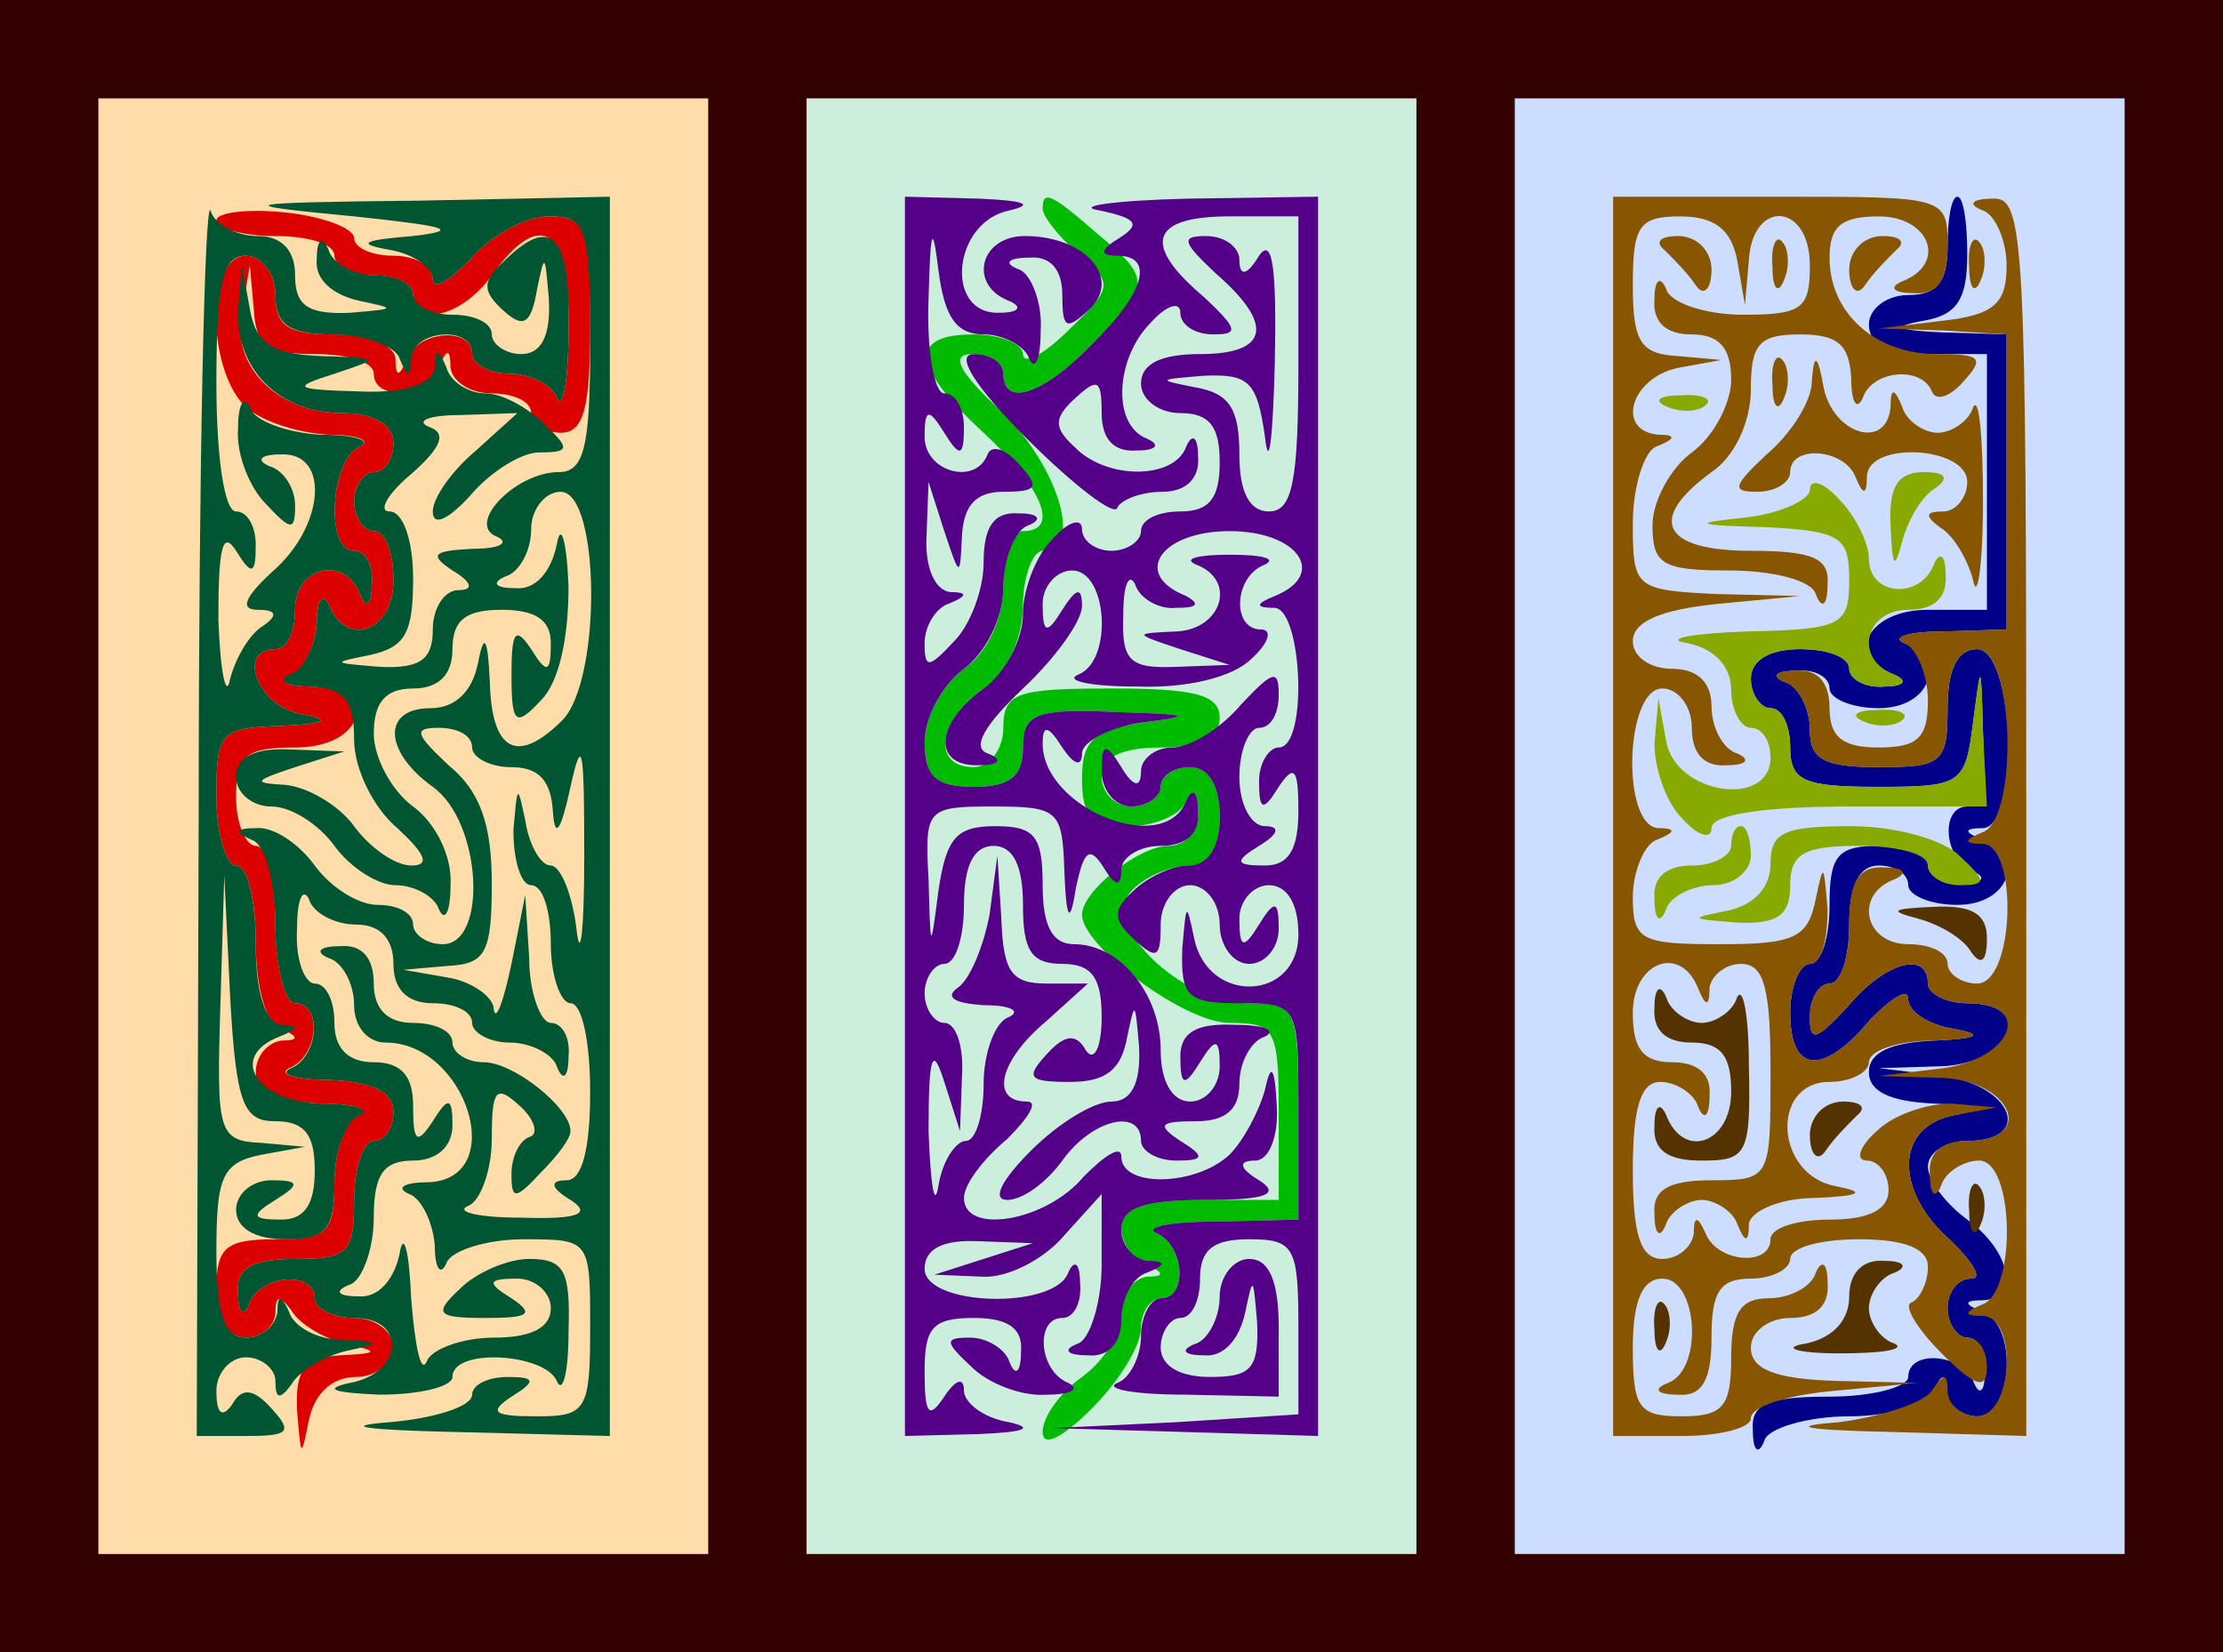 <?xml version="1.0" standalone="no"?>
<!DOCTYPE svg PUBLIC "-//W3C//DTD SVG 20010904//EN" "http://www.w3.org/TR/2001/REC-SVG-20010904/DTD/svg10.dtd">
<svg version="1.1" xmlns="http://www.w3.org/2000/svg" width="226mm" height="168mm" viewBox="-5 -5 113 84">
	<g id="Maze_Triptych_by_Adam_Stanislav">
		<title>Maze Triptych, by Adam Stanislav</title>
		<desc>A triptych made of three maze puzzles, each with its solution in a primary color, the rest of its paths (and its background/paper) in a color derived from that primary color, and the maze walls made from the complimentary color(s).</desc>

		<rect id="The_Mount" x="-5" y="-5" width="113" height="84" fill="#300" />

		<g id="Red_Panel" transform="translate(5,5)">
			<rect id="Red_Paper" width="31" height="74" x="-5" y="-5" fill="#FDA" />
			<g transform="translate(0,64) scale(0.1,-0.1)" stroke="none">
				<path id="Red_Solution" fill="#D00" d="M10 628c0-4 13-8 30-8 17 0 30-4 30-10 0-5 9-10 20-10 11 0 20-4 20-10 0-17 25-11 40 10 25 35 40 24 39-27 0-27-3-42-6-35-2 6-13 12-24 12-10 0-19 5-19 10 0 14-27 12-33-2-4-10-6-10-6 0-1 7-14 12-31 12-23 0-30 4-30 20 0 11-7 20-15 20-20 0-20-56-1-76 8-8 27-14 43-15 15 0 22-3 16-6-15-6-18-53-3-53 6 0 10-8 9-17 0-11-3-13-6-5-8 20-33 14-33-8 0-11-4-20-10-20-20 0-9-29 13-33 16-3 13-5-10-6-31-1-33-3-33-36 0-19 5-35 10-35 6 0 10-18 10-39 0-22 5-42 13-44 9-4 9-6 0-6-7-1-13-8-13-16 0-10 11-15 33-16 17 0 26-3 19-6-6-2-12-18-12-34 0-26-4-29-30-29-25 0-30-4-30-25 0-16 6-25 15-25 8 0 15 6 15 13 0 8 2 9 8 1 4-7 16-14 27-17 18-4 18-5-2-6-18-1-23-7-22-28 2-24 2-25 6-5 3 14 12 22 24 22 10 0 19 7 19 15 0 8-9 15-20 15-11 0-20 5-20 10 0 14-27 12-33-2-3-8-6-6-6 5-1 12 7 17 29 17 27 0 30 3 30 30 0 17 5 30 10 30 6 0 10 7 10 15 0 10-11 15-32 16-18 0-27 3-21 6 15 6 17 33 3 33-5 0-10 18-10 40 0 22-4 40-10 40-5 0-10 11-10 25 0 21 5 25 30 25 36 0 43 30 8 31-13 0-17 3-10 6 6 2 12 14 13 26 0 12 3 16 6 10 9-23 33-14 33 12 0 14-4 25-10 25-5 0-10 7-10 15 0 8 5 15 10 15 6 0 10 7 10 15 0 9-10 15-26 15-33 0-57 24-51 52l4 23 2-22c1-19 7-23 31-23 17 0 30-4 30-10 0-14 27-12 33 3 4 10 6 10 6 0 1-7 10-13 21-13 11 0 20-4 20-10 0-5 7-10 15-10 12 0 15 13 15 55 0 49-2 55-21 55-12 0-30-10-40-22-11-11-19-16-19-10 0 7-9 12-20 12-11 0-20 4-20 9 0 5-16 11-35 13-19 2-35 0-35-4z"/>
				<path id="Red_Puzzle_Walls" fill="#053" d="M1 328l-1-318 25 0c22 0 24 2 13 14-9 10-15 11-20 2-5-7-8-5-8 7 0 9 7 17 15 17 8 0 15-6 15-12 0-9 2-10 8-2 4 7 16 14 27 17 19 4 19 5-2 6-12 0-24 7-26 14-4 9-6 9-6 0-1-7-8-13-16-13-11 0-15 12-15 44 0 38 3 45 23 49l22 4-22 2c-22 1-23 5-21 69l2 67 3-62c3-55 7-63 23-63 15 0 20-7 20-25 0-17-5-25-17-25-15 0-16 2-3 10 13 8 12 10-2 10-10 0-18-7-18-15 0-9 9-15 25-15 21 0 25 5 25 29 0 16 6 32 13 34 6 3-3 6-20 6-33 1-47 24-21 34 10 4 10 6 1 6-8 1-13 16-13 41 0 22-4 40-10 40-5 0-10 16-10 35 0 33 2 35 33 36 23 1 26 3 10 6-22 4-33 33-13 33 6 0 10 9 10 20 0 22 25 28 33 8 3-8 6-6 6 5 1 9-3 17-9 17-15 0-12 47 3 53 6 3-2 6-20 6-17 1-34 7-36 14-3 6-6 2-6-11-1-13 6-30 14-38 13-14 15-14 15-1 0 9-6 18-13 20-7 3-5 6 6 6 25 1 22-37-5-60-14-13-16-19-7-19 10 0 10-3 3-8-7-4-14-16-17-27-2-11-5 3-6 30 0 36 2 46 9 35 8-13 10-12 10 3 0 9-4 17-10 17-6 0-10 28-10 65 0 51 3 65 15 65 8 0 15-9 15-20 0-15 7-20 29-20 16 0 32-6 34-12 4-10 6-10 6 0 1 14 31 17 31 2 0-5 9-10 19-10 11 0 22-6 24-12 3-7 6 8 6 35 1 48-9 58-33 34-11-10-11-15 0-25 10-9 14-7 17 11 4 19 4 18 6-5 1-19-4-28-14-28-8 0-15 5-15 10 0 6-9 10-20 10-11 0-20 5-20 10 0 6-9 10-19 10-11 0-22 6-24 13-3 7-6 6-6-5-1-10 8-18 22-21 19-4 18-4-5-6-22-1-28 4-28 19 0 13-7 20-19 20-11 0-22 6-24 13-3 6-6-131-6-305zM80 630c47-5 55-7 30-10-26-2-29-4-12-7 12-2 22-9 22-15 0-6 8-1 19 10 10 12 28 22 40 22 19 0 21-5 21-65 0-52-3-65-16-65-22 0-48-27-31-33 6-3 1-6-13-6-20-1-22-3-10-11 10-6 11-10 3-10-7 0-13-9-13-20 0-15-6-20-27-19-24 2-25 2-5 6 18 4 22 11 22 39 0 19-5 34-12 34-6 0-1 9 11 19 16 14 18 21 9 24-7 3 0 6 16 6l29 1-21-19c-12-10-22-24-22-31 0-8 8-4 19 8 10 12 26 22 35 22 16 0 16 2 2 15-8 8-21 15-29 15-9 0-18 6-20 13-4 10-6 10-6 0-1-8-15-13-38-12-34 1-35 2-13 9 24 8 24 8-7 9-24 1-33 6-36 24l-4 22-2-23c-1-30 21-52 53-52 16 0 26-6 26-15 0-8-4-15-10-15-5 0-10-7-10-15 0-8 5-15 10-15 6 0 10-11 10-25 0-26-24-35-33-12-3 6-6 2-6-10-1-12-7-24-14-26-6-3-2-6 11-6 17-1 22-7 22-27 0-15 10-35 22-45 14-13 17-19 7-19-8 0-21 9-29 20-8 11-24 20-35 21-17 1-16 2 5 9l25 8-27 1c-19 1-28-4-28-14 0-8 8-15 18-15 10 0 24-9 32-20 8-11 22-20 31-20 10 0 20-6 22-12 3-7 6-2 6 12 1 15-8 32-19 40-11 8-20 25-20 37 0 16 6 23 20 23 13 0 20 7 20 20 0 15 7 20 25 20 17 0 25-5 25-17 0-15-2-16-10-3-8 12-10 9-10-13 0-25 2-27 15-13 9 9 14 31 14 58-1 24-4 33-6 21-3-14-11-23-21-22-11 0-12 3-5 6 7 2 13 13 13 24 0 10 7 19 15 19 20 0 21-95 1-116-23-23-36-16-37 19-1 23-3 26-6 10-3-15-12-23-24-23-25 0-24-22 1-40 25-18 28-80 5-80-8 0-15 5-15 10 0 6-8 10-18 10-10 0-24 9-32 20-8 11-21 20-30 19-10 0-11-2-2-6 7-2 12-22 12-44 0-21 5-39 10-39 14 0 12-27-2-33-7-3 2-6 20-6 21-1 32-6 32-16 0-8-4-15-10-15-5 0-10-13-10-30 0-27-3-30-30-30-22 0-30-5-29-17 0-11 3-13 6-5 6 14 33 16 33 2 0-5 9-10 20-10 27 0 25-28-2-33-14-3-9-5 15-6 20 0 37 4 37 9 0 15 47 12 53-2 3-7 6 4 6 25 1 31-2 37-20 37-11 0-27-7-35-15-14-13-12-15 13-15 22 0 25 2 13 10-13 8-12 10 3 10 9 0 17-7 17-15 0-10-10-15-29-15-16 0-32-6-34-12-3-7-6 7-8 32-1 25-4 35-6 22-3-13-11-22-21-21-11 0-12 3-4 6 6 2 12 18 12 34 0 22 5 29 20 29 12 0 20 7 20 18 0 14-2 15-10 2-8-12-10-11-10 8 0 15-6 22-20 22-13 0-20 7-20 20 0 11-4 20-10 20-5 0-10 12-9 28 0 15 3 21 6 15 2-7 13-13 24-13 12 0 19-7 19-20 0-13 7-20 20-20 11 0 20-4 20-10 0-5 9-10 19-10 11 0 22-6 24-12 3-8 6-6 6 5 1 9-3 17-9 17-5 0-11 15-11 33l-2 32-7-35c-4-19-8-30-9-23 0 6-11 14-23 16l-23 4 23 2c19 1 22 7 22 42 0 30-6 47-22 60-17 16-18 19-5 19 10 0 17-4 17-10 0-5 9-10 20-10 14 0 20-7 21-22 1-15 4-11 9 12 6 27 7 20 7-35 0-38-2-55-4-37-2 17-8 32-13 32-5 0-11 10-13 23-4 19-4 18-6-5 0-16 4-28 9-28 6 0 10-13 10-30 0-16 5-30 10-30 6 0 10-20 10-45 0-29-4-45-12-45-9 0-8-4 2-10 11-7 4-10-25-9-22 0-34 3-27 6 6 2 12 18 12 34 0 25 2 28 14 17 8-7 10-15 5-16-5-2-9-10-9-19 0-13 2-13 15 1 8 8 15 17 15 21 0 12-29 35-44 35-9 0-16 5-16 10 0 6-9 10-20 10-13 0-20 7-20 20 0 13-6 20-17 19-11 0-13-3-6-6 7-2 13-13 13-24 0-11 7-19 16-19 41 0 63-69 22-71-13 0-17-3-10-6 6-2 12-14 13-26 0-12 3-16 6-9 2 6 20 12 39 12 34 0 34 0 34-45 0-42-2-45-27-45-22 0-25 2-13 10 13 8 12 10-2 10-10 0-18-4-18-9 0-6-19-12-42-14-26-2-12-4 35-5l77-2 0 315 0 315-97-2c-95-1-96-2-33-8z"/>
			</g>
		</g>

		<g id="Green_Panel" transform="translate(41,5)">
			<rect id="Green_Paper" width="31" height="74" x="-5" y="-5" fill="#CED" />
			<g transform="translate(0,64) scale(0.1,-0.1)" stroke="none">
				<path id="Green_Solution" fill="#0B0" d="M70 634c0-4 8-14 18-23 18-15 18-17-5-39-12-12-23-18-23-12 0 5-11 10-25 10-33 0-32-16 5-50 30-28 39-50 20-50-5 0-10-13-10-28 0-16-8-34-20-42-11-8-20-25-20-37 0-18 6-23 25-23 18 0 25 5 25 20 0 17 6 20 48 18 36-1 39-2 15-5-27-4-33-9-33-29 0-19 5-24 24-24 13 0 27 6 29 13 3 7 6 5 6-5 1-10-6-18-15-18-15 0-44-23-44-35 0-16 52-55 75-55 23 0 25-3 25-45l0-45-40 0c-28 0-40-4-40-14 0-8 6-17 13-19 9-4 9-6 0-6-7-1-13-9-13-19 0-10-9-24-20-32-11-8-20-20-20-28 0-8 10-3 25 12 14 14 25 32 25 41 0 8 5 15 10 15 14 0 12 27-2 33-7 3 6 6 30 6l42 1 0 55c0 52-1 55-25 55-35 0-77 41-59 58 7 7 20 12 29 12 9 0 15 9 15 25 0 16-6 25-15 25-8 0-15-4-15-10 0-5-7-10-15-10-8 0-15 7-15 15 0 10 10 15 30 15 20 0 30 5 30 15 0 12-13 15-55 15-48 0-55-2-55-20 0-11-7-20-15-20-21 0-19 23 5 40 12 8 20 26 20 42 0 15 5 28 10 28 21 0 8 43-21 71-22 20-26 29-15 29 9 0 16-4 16-10 0-17 20-11 45 15 30 29 31 33 3 56-23 20-28 23-28 13z"/>
				<path id="Green_Puzzle_Walls" fill="#508" d="M0 325l0-315 38 1c23 1 28 3 15 6-13 2-23 10-23 16 0 7-4 6-10-3-8-12-10-9-10 13 0 22 4 27 25 27 17 0 25-5 24-17 0-11-3-13-6-5-2 6-11 12-20 12-13 0-13-2 1-15 8-8 25-15 38-14 13 0 17 3 11 6-15 6-17 33-3 33 6 0 10 8 9 18 0 10-3 12-6 5-7-19-73-17-73 2 0 10 9 15 28 14l27-1-25-8-25-8 24-1c13-1 32 9 42 21l19 21 0-36c0-19-6-38-12-40-8-3-6-6 5-6 10-1 17 6 17 18 0 11 6 22 13 24 10 4 10 6 0 6-7 1-13 8-13 16 0 11 11 15 43 15 31 0 38 3 27 10-10 6-11 10-2 10 7 0 12 12 11 28-1 20-3 22-6 8-3-11-11-26-18-33-17-16-55-17-55-1 0 6-8 1-19-10-19-23-61-30-61-11 0 7 10 20 22 30 11 11 16 19 10 19-19 0-14 21 10 41l21 19-21 0c-18 0-22 6-23 33l-2 32-4-30c-3-16-10-33-16-37-7-5-2-8 13-9 14 0 19-3 13-6-7-2-13-18-13-34 0-16-4-29-9-29-5 0-12-10-14-23-2-12-4 1-5 28 0 39 2 44 8 25l8-25 1 28c1 15-3 27-9 27-5 0-10 7-10 15 0 8 5 15 10 15 6 0 10 14 10 30 0 20 5 30 15 30 10 0 15-10 15-30 0-23 4-30 20-30 15 0 20-7 20-27 0-16-4-23-8-17-5 9-11 8-20-2-11-12-9-14 12-14 18 0 26 6 29 23 4 19 4 18 6-5 1-19-4-28-14-28-9 0-27-11-41-25-15-15-20-25-12-25 8 0 20 9 28 20 15 21 40 27 40 10 0-5 8-10 18-10 14 0 15 2 2 10-12 8-11 10 8 10 15 0 22 6 22 19 0 11 6 22 13 24 6 3 0 6-15 6-20 1-28-4-28-16 0-15 2-16 10-3 8 13 10 12 10-2 0-10-7-18-15-18-9 0-15 10-15 26 0 29-21 54-44 54-11 0-16 9-16 30 0 25-4 30-24 30-20 0-25-6-29-33-4-31-4-31-5 6-2 36-1 37 33 37 33 0 35-2 36-32 1-27 3-28 6-9 4 19 7 21 14 10 6-10 9-10 9-1 0 6 9 12 20 12 13 0 20 6 19 18 0 10-3 12-6 5-11-29-73-4-73 29 0 10 3 9 10-2 6-9 10-10 10-3 0 6 15 14 33 16 24 3 21 4-15 5-42 2-48-1-48-18 0-15-7-20-25-20-19 0-25 5-25 23 0 12 9 29 20 37 11 8 20 26 20 41 0 15 6 30 13 32 7 3 5 6-5 6-13 1-18-7-18-25 0-14-7-32-15-40-13-14-15-14-15-1 0 9 6 18 12 20 10 4 10 6 1 6-8 1-13 13-12 29l1 27 8-25c8-24 8-24 9-2 1 15 7 22 21 22 17 0 19 2 8 14-7 8-14 10-16 5-6-16-32-9-32 9 0 14 2 15 10 2 8-13 10-12 10 3 0 9-4 17-10 17-5 0-9 21-8 48 1 36 2 39 5 15 3-24 9-33 23-33 10 0 21-6 23-12 3-7 6-1 6 14 1 14-5 29-11 31-8 3-6 6 5 6 11 1 17-6 17-19 0-17 2-18 13-8 18 16-1 38-32 38-23 0-29-25-8-33 7-3 5-6-5-6-28-1-24 46 5 52 13 3 8 5-15 6l-38 1 0-315zM99 633c19-4 21-7 10-14-10-6-10-9-1-9 19 0 14-19-13-45-25-26-45-32-45-15 0 6-7 10-15 10-10 0 1-17 27-43 24-24 45-40 46-35 2 4 12 8 23 8 12 0 19 7 18 18 0 10-3 12-6 5-6-17-41-17-57 0-11 10-10 15 1 25 11 10 13 9 13-8 0-13 6-20 18-19 10 0 12 3 5 6-18 7-16 41 2 59 8 9 15 11 15 5 0-6 7-11 17-11 13 0 12 3-5 19-32 27-27 41 13 41l35 0 0-75c0-60-3-75-15-75-10 0-15 10-15 29 0 23-5 31-22 34-20 4-20 4 4 6 23 1 27-3 31-31 2-18 4-1 5 37 1 48-1 65-8 55-6-10-10-11-10-2 0 6-7 12-17 12-13 0-12-3 5-19 30-26 27-41-8-41-20 0-30-5-30-15 0-8 9-15 20-15 15 0 20-7 20-25 0-18-5-25-20-25-11 0-20-4-20-10 0-5-7-10-15-10-8 0-15 5-15 11 0 6-7 4-15-5-8-8-15-25-15-38 0-13-9-30-20-38-25-18-26-40-2-39 10 0 12 3 4 6-8 3-2 14 18 33 16 15 30 34 30 42 0 10-3 9-10-2-8-13-10-12-10 3 0 9 7 17 15 17 18 0 21-46 3-53-7-3 6-6 30-6 26-1 49 5 58 14 9 8 11 15 5 15-15 0-14 27 2 33 6 3-1 5-18 5-16 0-24-2-17-5 21-8 13-33-10-34-22-1-22-1 2-9l25-8-27-1c-24-1-28 3-27 27 0 15 3 21 6 15 2-7 12-13 21-12 11 0 12 2 5 6-28 11-13 33 22 33 35 0 50-22 23-33-10-4-10-6 0-6 14-1 17-71 2-71-5 0-10-8-10-17 0-15 2-16 10-3 8 12 10 9 10-12 0-20-5-28-17-28-15 0-16 2-3 10 10 6 11 10 3 10-7 0-13 11-13 25 0 14 5 25 10 25 6 0 10 7 10 17 0 13-3 12-19-5-10-12-26-22-35-22-9 0-16-6-16-12 0-9-4-8-10 2-8 13-10 12-10-2 0-10 7-18 15-18 8 0 15 5 15 10 0 6 7 10 15 10 9 0 15-9 15-25 0-16-6-25-16-25-8 0-21-6-28-13-11-10-10-15 1-25 11-10 13-9 13 8 0 11 7 20 15 20 8 0 15-9 15-20 0-11 7-20 15-20 8 0 15 8 15 18 0 14-2 15-10 2-8-13-10-12-10 3 0 9 7 17 15 17 9 0 15-9 15-25 0-34-46-36-53-2-4 19-4 18-6-5-1-25 3-28 29-28 30 0 30-1 30-55l0-55-42-1c-24 0-37-3-30-6 14-6 16-33 2-33-5 0-10-9-10-19 0-11-6-22-12-24-7-3 8-6 35-6l47-1 0 35c0 24-5 35-15 35-8 0-15-9-15-19 0-11-6-22-12-24-8-3-7-6 4-6 10-1 18 8 21 22 4 19 4 18 6-5 1-24-3-28-24-28-16 0-25 6-25 15 0 8 5 15 10 15 6 0 10 9 10 20 0 15 7 20 25 20 23 0 25-4 25-45l0-44-62-4-63-3 68-2 67-2 0 315 0 315-67-1c-38-1-57-4-44-6z"/>
			</g>
		</g>

		<g id="Blue_Panel" transform="translate(77,5)">
			<rect id="Blue_Paper" width="31" height="74" x="-5" y="-5" fill="#CDF" />
			<g transform="translate(0,64) scale(0.1,-0.1)" stroke="none">
				<path id="Blue_Solution" fill="#008" d="M170 615c0-18-5-25-20-25-11 0-20-7-20-15 0-10 10-15 30-15l30 0 0-65 0-65-30 0c-30 0-43-23-17-33 7-3 5-6-5-6-10-1-18 4-18 9 0 6-11 10-25 10-16 0-25-6-25-15 0-8 5-15 10-15 6 0 10-9 10-20 0-17 7-20 44-20 43 0 45 1 49 33 4 31 4 31 5-5 1-21-2-38-8-38-14 0-12-27 3-33 7-3 5-6-5-6-10-1-18 4-18 9 0 6-11 10-25 10-21 0-25-5-25-30 0-16-4-30-10-30-5 0-10-11-10-25 0-31 17-32 41-3 11 11 19 16 19 10 0-6 10-13 23-15 16-3 13-5-10-6-22-1-33-6-33-16 0-10 11-15 33-16 23-1 26-3 10-6-30-6-30-39-1-64 11-11 16-19 10-19-7 0-12-7-12-15 0-8 5-15 10-15 6 0 10-8 9-17 0-11-3-13-6-5-6 14-33 16-33 2 0-5-18-10-40-10-32 0-40-4-39-17 0-11 3-13 6-5 2 6 22 12 43 12 21 0 41 6 43 13 4 9 6 9 6 0 1-7 8-13 16-13 18 0 21 46 3 53-10 4-10 6 0 6 19 1 14 25-8 41-11 8-20 20-20 27 0 7 9 13 20 13 34 0 23 28-12 33l-33 4 33 1c35 2 47 32 12 32-11 0-20 5-20 10 0 17-22 11-41-12-16-17-19-18-19-5 0 10 5 17 10 17 6 0 10 14 10 30 0 20 5 30 15 30 8 0 15-4 15-10 0-5 11-10 25-10 26 0 35 24 13 33-10 4-10 6 0 6 19 1 16 91-3 91-10 0-15-10-15-30 0-28-3-30-35-30-28 0-35 4-35 19 0 11-6 22-12 24-8 3-6 6 5 6 9 1 17-3 17-9 0-5 11-10 25-10 26 0 35 24 13 33-7 3 2 6 20 6l32 1 0 75 0 75-32 1c-24 1-27 3-10 6 17 3 22 11 22 34 0 16-2 29-5 29-3 0-5-11-5-25z"/>
				<path id="Blue_Puzzle_Walls" fill="#850" d="M0 325l0-315 35 0c19 0 35 4 35 9 0 6 19 12 43 14l42 4-42 1c-31 1-43 6-43 17 0 8 9 15 20 15 13 0 20 6 19 18 0 10-3 12-6 5-2-7-13-13-24-13-14 0-19-7-19-30 0-25-4-30-25-30-22 0-25 4-25 35 0 24 5 35 15 35 18 0 21-46 3-53-8-3-6-6 5-6 12-1 17 7 17 29 0 23 4 30 20 30 11 0 20 5 20 10 0 6 16 10 35 10 24 0 35-5 35-14 0-8-4-16-8-18-5-1 2-13 15-26 17-17 23-19 23-7 0 8-4 15-10 15-5 0-10 7-10 15 0 8 5 15 12 15 6 0 1 8-10 19-29 25-29 58 1 64l22 4-23 2c-13 0-30-6-38-14-9-8-11-15-5-15 6 0 11-7 11-15 0-10-10-15-30-15-16 0-30-4-30-10 0-14-27-12-33 3-4 9-6 9-6 0-1-7-8-13-16-13-11 0-15 12-15 45 0 32 4 45 14 45 8 0 17-6 19-12 3-8 6-6 6 5 1 11-6 17-19 17-15 0-20 7-20 25 0 26 24 35 33 13 4-10 6-10 6 0 1 6 8 12 16 12 12 0 15-13 15-55 0-54 0-55-30-55-22 0-30-5-29-17 0-11 3-13 6-5 2 6 11 12 18 12 7 0 16-6 18-12 4-10 6-10 6 0 1 6 15 13 34 13 23 1 26 3 10 6-31 6-33 53-3 53 11 0 20 5 20 10 0 6 15 11 33 11 23 1 26 3 10 6-13 2-23 9-23 15 0 6-8 1-19-10-24-29-41-28-41 3 0 14 5 25 10 25 6 0 9 12 9 28-2 23-2 24-6 5-4-20-11-23-49-23-40 0-44 2-44 24 0 13 6 27 12 29 10 4 10 6 1 6-19 1-17 71 2 71 8 0 15-9 15-20 0-13 6-20 18-19 10 0 12 3 5 6-7 2-13 13-13 24 0 12-7 19-20 19-11 0-20 6-20 14 0 10 14 16 43 19l42 4-42 1c-42 2-43 3-43 36 0 19 6 37 12 39 10 4 10 6 1 6-22 2-14 29 10 34l22 4-22 2c-19 1-23 7-23 36 0 30 3 35 24 35 18 0 26-7 29-22l4-23 2 23c2 31 31 29 31-3 0-22-4-25-34-25-19 0-37 6-39 13-3 7-6 5-6-5-1-12 6-18 19-18 14 0 20-7 20-23 0-12-9-29-20-37-11-8-20-25-20-37 0-20 5-23 39-23 22 0 42-5 44-12 3-8 6-6 6 5 1 13-7 17-39 17-45 0-53 16-20 40 12 8 20 26 20 42 0 23 4 28 25 28 19 0 25-5 26-22 0-13 3-17 6-10 5 14 30 16 35 3 2-5 9-3 16 5 11 12 9 14-13 14-32 0-55 21-55 49 0 16 6 21 25 21 26 0 35-24 12-33-7-3-5-6 6-6 12-1 17 7 17 24 0 25-1 25-85 25l-85 0 0-315zM188 633c6-2 12-15 12-28 0-19-6-25-32-28l-33-4 33-1 32-2 0-75 0-75-32-1c-18 0-27-3-20-6 6-2 12-16 12-29 0-19-5-24-25-24-18 0-25 5-25 20 0 13-6 20-17 19-11 0-13-3-5-6 6-2 12-13 12-24 0-15 7-19 35-19 32 0 35 2 35 30 0 20 5 30 15 30 19 0 21-86 3-93-10-4-10-6 0-6 18-1 16-71-3-71-8 0-15 5-15 10 0 6-9 10-20 10-22 0-28 25-7 33 7 3 5 6-5 6-13 1-18-7-18-29 0-16-4-30-10-30-5 0-10-7-10-17 0-13 3-12 19 5 19 23 41 29 41 12 0-5 9-10 20-10 34 0 23-28-12-33l-33-4 33-1c35-2 47-32 12-32-13 0-20-6-19-17 0-11 3-13 6-5 2 6 11 12 19 12 18 0 19-66 2-73-10-4-10-6 0-6 18-1 15-51-3-51-8 0-15 6-15 13 0 9-2 9-8 0-4-6-25-13-47-16-27-2-19-4 28-5l67-2 0 315c0 294-1 315-17 314-11 0-13-3-5-6zM26 613c5-5 12-12 16-18 4-6 8-2 8 8 0 9-7 17-17 17-9 0-12-3-7-7zM81 604c0-11 3-14 6-6 3 7 2 16-1 19-3 4-6-2-5-13zM120 603c0-10 4-14 8-8 4 6 11 13 16 18 5 4 2 7-7 7-10 0-17-8-17-17zM181 604c0-11 3-14 6-6 3 7 2 16-1 19-3 4-6-2-5-13zM81 544c0-11 3-14 6-6 3 7 2 16-1 19-3 4-6-2-5-13zM101 546c0-10-11-27-23-37-17-16-18-19-5-19 10 0 17 5 17 10 0 14 27 12 33-2 4-10 6-10 6 0 1 18 51 15 51-3 0-8-6-15-12-15-9 0-10-2-2-8 7-4 14-16 17-27 2-11 5 7 5 40 0 33-2 54-5 48-2-7-11-13-18-13-7 0-16 6-18 13-4 10-6 10-6 0-2-22-29-14-34 10-3 17-5 18-6 3z"/>
				<path id="More_Blue_Puzzle_Walls" fill="#8A0" d="M28 533c7-3 16-2 19 1 4 3-2 6-13 5-11 0-14-3-6-6zM100 491c0-5-15-12-32-14-29-3-27-4 10-5 38-2 42-5 42-27 0-23-4-25-52-26-29-1-43-4-30-6 14-3 22-12 22-24 0-10 5-19 10-19 6 0 10-7 10-15 0-26-48-19-53 8l-4 22-2-23c0-13 6-30 14-38 8-9 15-11 15-5 0 7 27 11 70 11l70 0-2 38c-1 36-1 36-5 5-4-32-6-33-49-33-37 0-44 3-44 20 0 11-4 20-10 20-5 0-10 7-10 15 0 9 9 15 25 15 14 0 25-4 25-10 0-5 8-10 18-9 10 0 12 3 5 6-21 8-15 33 7 33 13 0 20 6 19 18 0 10-3 12-6 5-7-18-33-16-33 3 0 8-7 22-15 30-8 9-15 11-15 5zM141 473c1-22 2-23 6-8 3 11 10 23 17 27 7 5 5 8-6 8-13 0-18-7-17-27zM128 373c7-3 16-2 19 1 4 3-2 6-13 5-11 0-14-3-6-6zM60 310c0-5-9-10-20-10-13 0-20-6-19-17 0-11 3-13 6-5 2 6 13 12 24 12 10 0 19 7 19 15 0 8-2 15-5 15-3 0-5-4-5-10zM80 301c0-12-8-21-22-24-20-4-19-4 5-6 21-1 27 4 27 19 0 16 7 20 35 20 19 0 35-4 35-10 0-5 7-10 16-10 14 0 14 2 0 15-8 8-32 15-55 15-34 0-41-3-41-19z"/>
				<path id="Yet_More_Blue_Puzzle_Walls" fill="#530" d="M155 273c11-3 23-10 27-17 5-7 8-5 8 7 0 12-7 17-27 16-22-1-23-2-8-6zM21 228c-1-12 6-18 19-18 15 0 20-7 20-25 0-26-24-35-33-12-3 7-6 5-6-5-1-13 7-18 24-18 23 0 25 3 24 48 0 26-3 41-6 35-2-7-11-13-18-13-7 0-16 6-18 13-3 7-6 5-6-5zM100 163c0-10 4-14 8-8 4 6 11 13 16 18 5 4 2 7-7 7-10 0-17-8-17-17zM181 124c0-11 3-14 6-6 3 7 2 16-1 19-3 4-6-2-5-13zM120 81c0-12-8-21-22-24-13-2-5-5 17-5 22 0 34 2 28 5-7 2-13 11-13 18 0 7 6 16 13 18 7 3 5 6-5 6-11 1-18-6-18-18zM21 64c0-11 3-14 6-6 3 7 2 16-1 19-3 4-6-2-5-13z"/>
			</g>
		</g>
	</g>
</svg>
